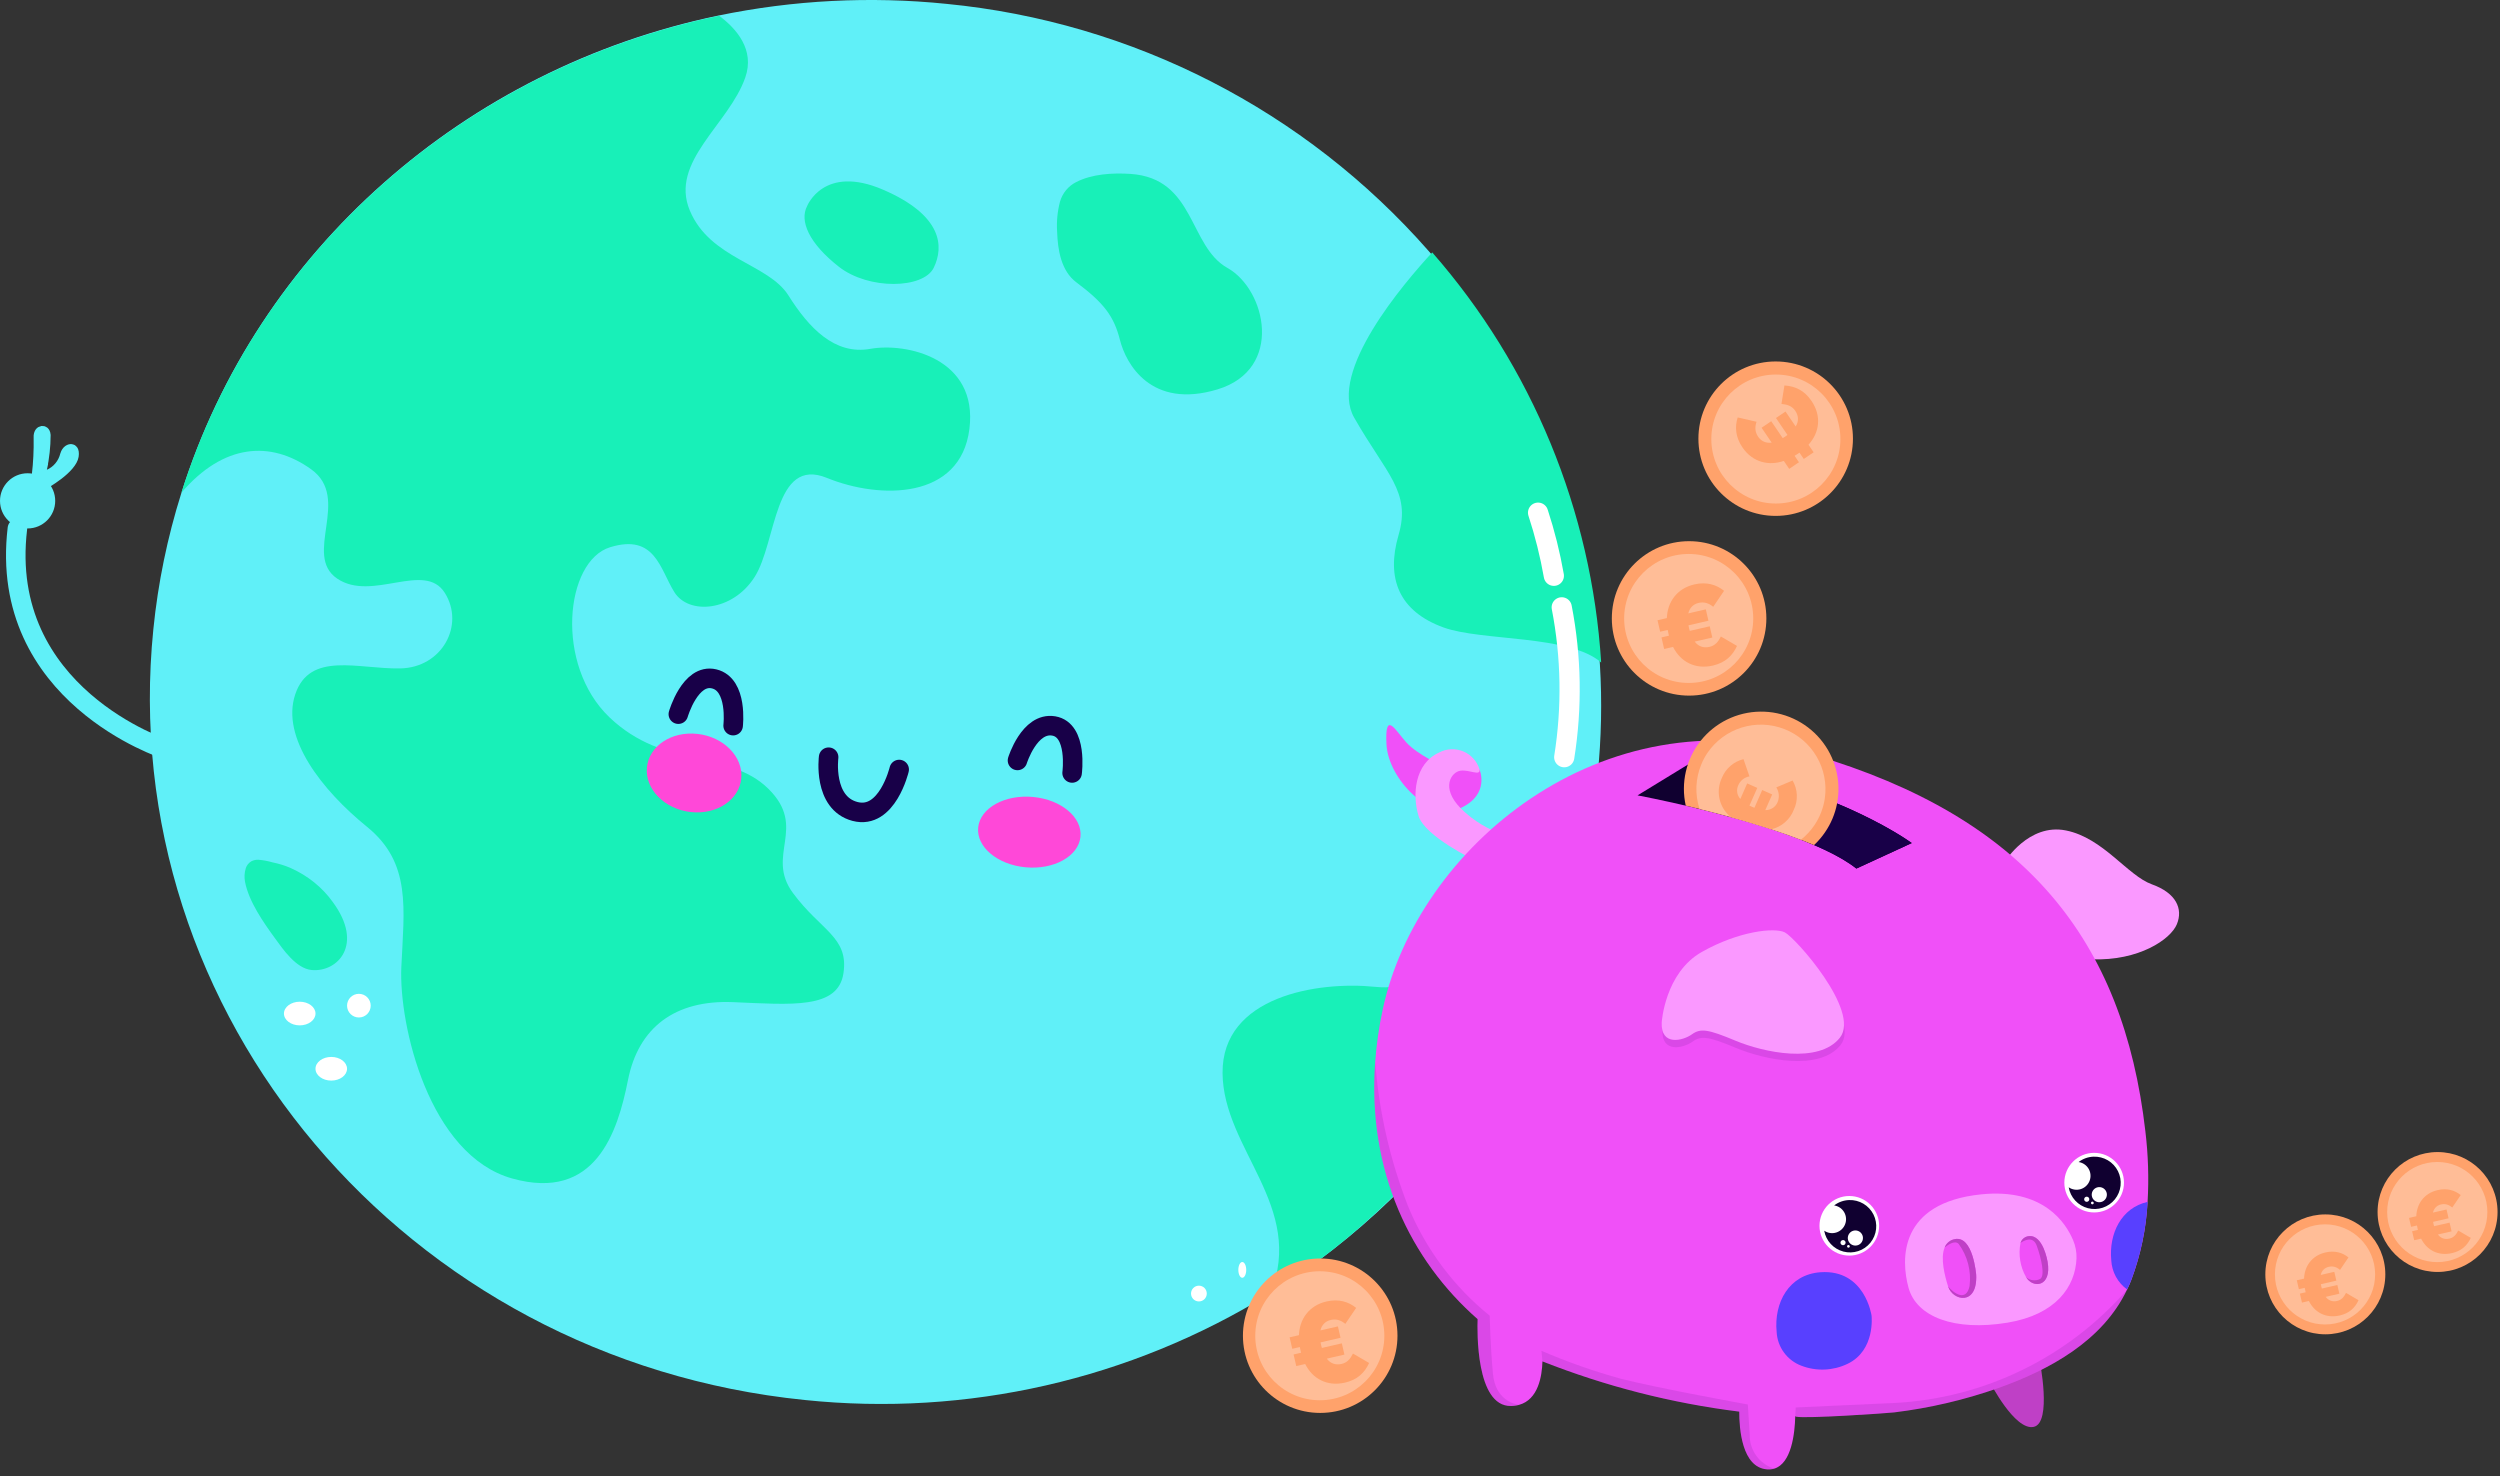 <svg fill="none" height="209" viewBox="0 0 354 209" width="354" xmlns="http://www.w3.org/2000/svg" role="img" aria-labelledby="svg-title-janet-the-planet">
    <rect x="0" y="0" width="354" height="209" fill="#333333" stroke="none"/>
    <title id="svg-title-janet-the-planet">A smiling planet Earth with a pink piggy bank</title>
    <path d="m23.454 106.103s-23.8-7.649-20.99-31.273" stroke="#60f0f8" stroke-linecap="round" stroke-linejoin="round" stroke-width="2.765" />
    <path d="m7.127 70.922c0 1.777-1.441 3.217-3.218 3.217-1.777 0-3.218-1.44-3.218-3.217 0-1.778 1.441-3.218 3.218-3.218 1.777 0 3.218 1.44 3.218 3.218z" fill="#60f0f8" stroke="#60f0f8" stroke-width="1.382" />
    <path d="m6.914 67.149c.569-.247 1.073-.629 1.471-1.113.394-.478.675-1.043.825-1.65.212-.683.675-.839.892-.812.106.013.198.065.267.179.074.124.153.379.081.831-.062.385-.306.837-.722 1.327-.408.481-.935.946-1.47 1.357-.533.409-1.057.753-1.45.994-.086.053-.165.1-.236.143l-.872-.731zm-.951-.779-.278 1.294-.486-.407c.201-1.747.287-3.506.255-5.265l-0-.016-.001-.016c-.025-.381.07-.613.167-.743.099-.132.225-.195.339-.21.115-.015.225.017.311.092.08.07.186.219.21.519-.009 1.6-.183 3.193-.518 4.753z" fill="#60f0f8" stroke="#60f0f8" stroke-width="1.382" />
    <path d="m21.718 89.061c-5.535 54.575 35.734 103.459 92.21 109.177 22.991 2.398 46.131-2.88 65.794-15.009 24.838-15.386 42.544-40.993 46.281-71.452.082-.673.156-1.344.221-2.026.532-5.2.64-10.435.323-15.653-1.372-21.661-9.902-42.256-24.257-58.561-17.469-19.907-41.886-32.42-68.276-34.99-10.786-1.099-21.677-.54-32.293 1.657-35.826 7.467-65.25 33.222-76.054 67.649-1.968 6.252-3.291 12.687-3.949 19.207z" fill="#60f0f8" />
    <g fill="#18f0b8">
        <path d="m25.689 69.767c5.932-6.94 12.623-7.436 18.37-3.318 5.748 4.118-1.238 12.161 3.696 15.488 4.934 3.328 12.364-2.537 15.229 2.013 2.865 4.55-.37 10.589-6.311 10.699-5.941.11-12.807-2.473-14.868 3.676-2.061 6.149 3.835 13.623 10.165 18.752s5.23 11.637 4.86 19.864c-.37 8.226 3.937 26.656 15.709 29.937 11.773 3.282 14.915-6.526 16.384-13.944 1.469-7.418 6.626-11.379 14.896-11.03 8.27.349 14.859 1.02 15.616-4.1.758-5.12-3.188-5.993-7.152-11.352-3.964-5.358 2.125-9.237-3.483-14.762-5.61-5.524-14.693-2.666-22.492-10.111-7.799-7.445-6.293-22.134.084-24.092 6.376-1.958 7.05 3.07 9.093 6.352 2.042 3.281 8.27 2.758 11.384-2.16s2.698-17.078 10.22-14.009c7.522 3.07 18.925 3.098 20.182-6.939 1.256-10.038-8.964-12.244-14.036-11.334-5.074.91-8.724-3.015-11.588-7.556-2.865-4.541-11.089-5.138-13.972-12.041-2.883-6.903 5.544-12.198 7.854-18.816 1.396-3.953-1.284-6.958-3.696-8.751-35.854 7.455-65.322 33.164-76.143 67.533z" />
        <path d="m191.765 59.163c4.55 7.981 8.071 10.447 6.27 16.601-1.802 6.155.081 10.803 6.37 13.086 5.414 1.963 17.862 1.014 22.321 4.968-1.353-21.482-9.766-41.907-23.923-58.077-4.059 4.411-14.778 16.93-11.038 23.423z" />
        <path d="m173.114 151.94c.082 10.833 11.765 18.874 6.78 31.227 24.533-15.392 42.022-41.009 45.712-71.48-3.736.691-10.863 3.03-14.189 11.054-4.639 11.127-8.585 17.824-16.696 16.994-8.111-.829-21.689 1.317-21.607 12.205z" />
        <path d="m36.589 121.741c.676.055 1.343.179 1.99.368.885.177 1.746.445 2.567.798 2.423 1.078 4.486 2.74 5.969 4.81 4.467 6.04.686 9.978-2.985 9.638-2.218-.211-4.069-2.956-5.173-4.47-1.681-2.304-3.711-5.214-4.258-7.995-.128-.654-.091-1.326.109-1.964.126-.397.401-.739.776-.964.305-.161.654-.237 1.005-.221z" />
        <path d="m150.099 28.545c-.367 1.394-.505 2.84-.409 4.28.082 2.499.545 5.534 2.726 7.157 3.899 2.915 5.325 4.806 6.171 8.163.845 3.357 4.389 9.842 13.812 6.992 9.423-2.85 6.888-14.131 1.399-17.203-5.488-3.071-4.543-12.692-13.721-13.31-2.517-.166-5.453 0-7.715 1.172-.543.276-1.024.663-1.413 1.135-.39.473-.678 1.022-.85 1.613z" />
        <path d="m114.289 29.181s2.341-5.958 10.774-2.312c8.432 3.645 8.606 8.067 7.152 11.05-1.454 2.983-9.201 3.169-13.435-.15-4.235-3.319-5.598-6.487-4.491-8.588z" />
    </g>
    <path d="m127.324 108.961s-1.694 7.15-6.266 5.938c-4.571-1.212-3.724-7.679-3.724-7.679" stroke="#180048" stroke-linecap="round" stroke-linejoin="round" stroke-width="2.765" />
    <path d="m96.052 101.127s1.672-5.8 5.06-5c3.389.8 2.7 6.625 2.7 6.625" stroke="#180048" stroke-linecap="round" stroke-linejoin="round" stroke-width="2.765" />
    <path d="m144.076 107.679s1.68-5.443 5.114-4.887c3.435.556 2.62 6.661 2.62 6.661" stroke="#180048" stroke-linecap="round" stroke-linejoin="round" stroke-width="2.765" />
    <path d="m152.991 118.515c.299-2.75-2.7-5.286-6.698-5.664s-7.481 1.544-7.78 4.293c-.299 2.75 2.7 5.286 6.698 5.664s7.482-1.544 7.78-4.293z" fill="#ff48d8" />
    <path d="m104.967 110.214c.275-3.055-2.493-5.872-6.183-6.292-3.691-.421-6.906 1.715-7.182 4.77-.276 3.055 2.492 5.872 6.183 6.293 3.69.42 6.906-1.716 7.182-4.771z" fill="#ff48d8" />
    <path d="m221.141 85.999c1.359 7.032 1.478 14.166.354 21.221" stroke="#fff" stroke-linecap="round" stroke-linejoin="round" stroke-width="2.861" />
    <path d="m217.79 72.596c.953 2.905 1.701 5.892 2.234 8.935" stroke="#fff" stroke-linecap="round" stroke-linejoin="round" stroke-width="2.861" />
    <path d="m175.908 180.933c.308 0 .558-.5.558-1.117s-.25-1.117-.558-1.117c-.309 0-.559.5-.559 1.117s.25 1.117.559 1.117z" fill="#fff" />
    <path d="m169.764 184.284c.617 0 1.117-.5 1.117-1.117s-.5-1.117-1.117-1.117c-.616 0-1.116.5-1.116 1.117s.5 1.117 1.116 1.117z" fill="#fff" />
    <path d="m42.441 145.193c1.234 0 2.234-.75 2.234-1.675s-1-1.675-2.234-1.675c-1.233 0-2.234.75-2.234 1.675s1 1.675 2.234 1.675z" fill="#fff" />
    <path d="m50.818 144.076c.925 0 1.675-.75 1.675-1.676 0-.924-.75-1.675-1.675-1.675-.925 0-1.675.751-1.675 1.675 0 .926.75 1.676 1.675 1.676z" fill="#fff" />
    <path d="m46.908 153.012c1.233 0 2.233-.75 2.233-1.676 0-.925-1-1.675-2.233-1.675-1.234 0-2.234.75-2.234 1.675 0 .926 1 1.676 2.234 1.676z" fill="#fff" />
    <path d="m266.804 192.197c-.685-.145-1.382-.301-2.078-.457.073-8.214-.966-27.601-11.981-30.903-12.594-3.78-32.691 6.615-37.595 9.304-.665-.405-1.341-.82-2.016-1.236 2.234-1.318 25.417-14.496 40.203-10.062 12.709 3.811 13.623 24.984 13.467 33.354z" fill="#6018c8" />
    <path d="m257.078 189.673c-.686-.197-1.371-.415-2.068-.643-.052-5.93-1.34-17.487-7.118-18.785-7.533-1.693-16.376 1.807-22.019 6.064-.654-.353-1.319-.716-1.984-1.08 5.975-4.797 15.96-8.92 24.461-7.009 8.229 1.848 8.739 17.393 8.728 21.453z" fill="#6018c8" />
    <path d="m246.875 186.132c-.676-.259-1.361-.519-2.037-.81.083-1.983-.073-5.649-2.265-6.106-2.307-.488-4.874 1.143-6.318 2.358h-.01c-.676-.322-1.341-.644-2.027-.977 1.081-1.028 4.843-4.247 8.781-3.416 4.136.872 4.052 6.822 3.876 8.951z" fill="#6018c8" />
    <path d="m345.16 180.109c4.691 0 8.494-3.801 8.494-8.489s-3.803-8.489-8.494-8.489c-4.692 0-8.495 3.801-8.495 8.489s3.803 8.489 8.495 8.489z" fill="#ffa26b" />
    <path d="m345.118 178.715c3.918 0 7.094-3.174 7.094-7.089 0-3.916-3.176-7.09-7.094-7.09-3.919 0-7.095 3.174-7.095 7.09 0 3.915 3.176 7.089 7.095 7.089z" fill="#ffbd97" />
    <path d="m348.436 169.223c-.842-.683-1.937-1.011-3.26-.706-1.959.452-2.972 1.988-3.028 3.704l-1.029.237.292 1.262.832-.192c.017.125.042.235.07.358l.062.269-.82.19.294 1.273.98-.226c.812 1.619 2.409 2.502 4.382 2.048 1.359-.314 2.16-1.092 2.649-2.159l-1.774-1.036c-.291.583-.634.998-1.259 1.142-.674.155-1.243-.075-1.618-.582l1.935-.446-.285-1.237-2.193.505c-.035-.095-.057-.193-.08-.291-.025-.11-.048-.208-.061-.321l2.192-.506-.288-1.249-1.923.443c.135-.586.527-1.012 1.14-1.153.637-.147 1.149.058 1.596.432z" fill="#ffa26b" />
    <path d="m329.267 188.938c4.691 0 8.495-3.801 8.495-8.489s-3.804-8.488-8.495-8.488-8.495 3.8-8.495 8.488 3.804 8.489 8.495 8.489z" fill="#ffa26b" />
    <path d="m329.225 187.545c3.918 0 7.094-3.174 7.094-7.09 0-3.915-3.176-7.089-7.094-7.089s-7.095 3.174-7.095 7.089c0 3.916 3.177 7.09 7.095 7.09z" fill="#ffbd97" />
    <path d="m332.543 178.053c-.841-.684-1.936-1.012-3.259-.707-1.96.452-2.973 1.989-3.028 3.704l-1.029.237.291 1.262.833-.192c.016.125.041.236.07.358l.062.27-.821.189.294 1.274.98-.226c.812 1.619 2.41 2.502 4.382 2.047 1.36-.313 2.161-1.092 2.65-2.159l-1.775-1.036c-.291.583-.634.998-1.259 1.142-.673.155-1.243-.075-1.618-.582l1.936-.446-.286-1.237-2.193.505c-.034-.095-.057-.193-.08-.291-.025-.11-.048-.208-.061-.321l2.193-.505-.289-1.25-1.923.444c.136-.586.528-1.012 1.14-1.153.637-.147 1.149.057 1.596.431z" fill="#ffa26b" />
    <path d="m288.794 192.542s1.828 8.977-.84 9.509c-2.668.531-6.156-6.293-6.156-6.293z" fill="#bf40c6" />
    <path d="m209.498 108.952s1.548 3.526-2.69 5.478c-4.239 1.952-10.233-4.085-10.483-9.021-.251-4.935 1.241-2.016 2.83-.26 1.59 1.756 5.274 3.386 5.274 3.386z" fill="#f050f8" />
    <path d="m213.285 118.317c-2.443-.749-4.666-2.083-6.475-3.887-2.853-2.93-1.287-5.112-.012-5.297 1.274-.186 2.862.823 2.701-.181-.169-.569-.463-1.093-.86-1.534-.397-.442-.888-.789-1.435-1.018-.548-.229-1.14-.334-1.734-.307-.593.028-1.173.186-1.697.465-3.522 1.614-3.793 6.054-2.913 8.962s7.918 6.268 7.918 6.268z" fill="#fa98ff" />
    <path d="m283.881 122.027s3.368-5.498 8.657-4.435c5.29 1.062 8.726 6.398 12.171 7.63 3.446 1.231 4.426 3.464 3.542 5.636-.885 2.173-5.409 5.221-12.017 4.978-6.609-.244-12.353-13.809-12.353-13.809z" fill="#fa98ff" />
    <path d="m304.099 170.187c-.198 3.774-.975 7.496-2.302 11.036-.176.464-.374.92-.594 1.368-.01.014-.019.029-.027.044-3.455 7.242-10.947 11.331-18.242 13.921-4.768 1.675-9.704 2.828-14.72 3.44-1.053.128-12.523.902-13.865.608l-.054-.026-.088-.044c-.057 2.435-.531 6.691-2.978 7.427-.325.097-.665.131-1.003.103-3.582-.254-3.956-5.789-3.947-8.177-9.552-1.19-18.916-3.58-27.87-7.114-.057 2.102-.597 5.415-3.315 6.155-.381.112-.777.166-1.175.161-4.954.028-4.747-10.638-4.691-12.301-9.491-8.325-15.642-20.95-14.501-36.426.183-2.498.54-4.981 1.069-7.429 4.856-22.732 30.848-44.957 60.926-36.076 30.08 8.891 43.948 26.219 47.062 53.337.401 3.315.506 6.659.315 9.993z" fill="#f050f8" />
    <path d="m235.395 145.805s.439-7.009 5.668-9.969c5.229-2.959 10.293-3.502 11.754-2.784 1.461.717 10.792 11.164 7.806 14.923s-10.812 2.079-14.761.429c-3.948-1.65-4.969-1.789-6.204-.901s-4.413 1.723-4.263-1.698z" fill="#180048" opacity=".1" />
    <path d="m235.298 144.771s.439-7.009 5.668-9.968c5.229-2.96 10.294-3.503 11.754-2.785 1.461.717 10.792 11.164 7.807 14.923-2.986 3.76-10.812 2.079-14.761.429s-4.969-1.789-6.204-.9c-1.236.888-4.413 1.722-4.264-1.699z" fill="#fa98ff" />
    <path d="m294.032 178.189c.03-.88-.132-1.755-.474-2.566-1.032-2.462-4.22-7.406-13.024-6.502-11.638 1.195-11.399 9.186-10.279 13.245 1.12 4.058 6.412 6.18 14.004 4.923 6.879-1.139 9.618-5.111 9.773-9.1z" fill="#fa98ff" />
    <path d="m270.701 119.377-7.838 3.61c-4.683-3.709-15.349-6.784-22.852-8.597-4.685-1.123-8.135-1.765-8.135-1.765l7.507-4.591.02-.012c18.906 2.911 29.891 10.358 31.174 11.262.034.028.067.046.09.065z" fill="#100030" />
    <path d="m270.701 119.378-7.838 3.609c-4.682-3.709-15.349-6.784-22.852-8.597l-.627-6.355.02-.012c18.905 2.912 29.891 10.358 31.174 11.262.034.028.067.046.09.065z" fill="#180048" />
    <path d="m261.861 177.794c2.332 0 4.223-1.889 4.223-4.22 0-2.33-1.891-4.219-4.223-4.219s-4.222 1.889-4.222 4.219c0 2.331 1.89 4.22 4.222 4.22z" fill="#fff" />
    <path d="m296.533 171.683c2.332 0 4.222-1.889 4.222-4.22 0-2.33-1.89-4.22-4.222-4.22s-4.223 1.89-4.223 4.22c0 2.331 1.891 4.22 4.223 4.22z" fill="#fff" />
    <path d="m261.825 169.929c-.766.027-1.504.293-2.112.759.294.044.575.153.821.319.246.167.451.387.6.644s.238.544.261.84c.022.296-.023.594-.131.87-.109.277-.278.525-.496.727s-.479.352-.763.439-.584.109-.878.064-.574-.156-.819-.324c.122.702.443 1.354.926 1.878.482.524 1.106.898 1.795 1.078.69.179 1.417.157 2.094-.066.677-.222 1.276-.635 1.725-1.188.449-.554.728-1.224.806-1.933.077-.708-.052-1.423-.37-2.06-.319-.637-.815-1.169-1.428-1.532s-1.318-.542-2.031-.515zm-.837 6.393c-.072.003-.143-.016-.204-.054-.061-.037-.11-.092-.14-.158-.03-.065-.04-.138-.028-.209.011-.071.043-.137.092-.189.049-.053.112-.09.182-.107.07-.016.144-.012.211.013s.126.069.168.128c.042.058.066.127.069.199.002.048-.006.095-.022.14-.017.045-.042.086-.075.121-.032.035-.071.063-.115.083-.043.02-.09.031-.138.033zm.756.352c-.039.002-.077-.008-.11-.028s-.059-.049-.076-.085c-.016-.035-.021-.074-.015-.112s.023-.074.049-.102c.026-.029.06-.049.098-.058s.077-.006.113.007c.037.014.068.037.091.069.023.031.035.068.037.107.002.052-.017.102-.052.14s-.083.06-.135.062zm1.017-.299c-.212.008-.421-.047-.602-.158s-.325-.273-.413-.466c-.089-.193-.118-.407-.084-.617.033-.209.128-.404.273-.559.144-.156.331-.265.538-.314.206-.049.422-.036.621.038s.372.205.496.377.195.376.203.588c.01.284-.092.561-.286.769-.193.209-.462.332-.746.342z" fill="#100030" />
    <path d="m296.443 163.785c-.766.027-1.504.292-2.112.759.294.043.574.152.82.319s.452.387.601.644.238.544.26.84c.023.296-.022.593-.13.87-.109.276-.279.525-.497.727-.218.201-.479.351-.763.439-.284.087-.584.108-.878.063-.293-.045-.573-.155-.818-.324.121.702.443 1.354.925 1.879.483.524 1.106.898 1.796 1.078.69.179 1.417.156 2.094-.066s1.276-.635 1.724-1.188c.449-.554.729-1.225.806-1.933s-.051-1.423-.37-2.06-.814-1.169-1.428-1.532c-.613-.363-1.318-.542-2.03-.515zm-.948 6.393c-.072.003-.143-.016-.204-.054-.062-.037-.11-.092-.14-.158-.03-.065-.04-.138-.029-.209.012-.071.044-.137.093-.189.049-.053.112-.09.182-.107.07-.016.143-.012.211.013.067.025.126.069.168.128.042.058.066.127.069.199.003.096-.032.19-.097.261-.066.071-.157.112-.253.116zm.788.355c-.039.002-.077-.008-.11-.029-.033-.02-.059-.05-.075-.085s-.021-.074-.015-.112.023-.074.049-.102c.027-.028.061-.048.098-.057.038-.009.077-.007.114.007.036.013.067.037.09.068.023.032.036.069.037.108.001.025-.003.051-.012.075s-.022.046-.04.065c-.017.019-.038.034-.062.045-.023.01-.048.016-.074.017zm1.018-.297c-.212.008-.421-.047-.602-.158s-.324-.273-.413-.466c-.088-.193-.118-.407-.084-.616.034-.21.129-.405.273-.56s.331-.264.538-.314c.206-.049.423-.035.622.038.198.074.371.205.495.377.125.172.195.376.203.588.011.284-.092.561-.286.769-.193.209-.461.332-.745.342z" fill="#100030" />
    <path d="m265.011 186.286s-.922-6.583-7.237-6.137c-4.462.315-6.6 4.313-6.202 8.441.051 1.055.411 2.072 1.035 2.925.623.852 1.483 1.504 2.473 1.873 1.045.401 2.16.585 3.279.541 1.118-.044 2.215-.315 3.225-.796 4.018-1.901 3.427-6.847 3.427-6.847z" fill="#5840ff" />
    <path d="m279.83 180.522c.198 4.403-3.32 3.715-3.982 1.628-.471-1.489-1.12-4.005-.486-5.503.116-.305.309-.574.561-.782.251-.208.553-.347.874-.403 2.601-.542 3.033 5.06 3.033 5.06z" fill="#f050f8" />
    <path d="m286.892 180.842c-.834-1.467-1.114-3.184-.79-4.839.077-.254.225-.48.429-.651.203-.17.451-.278.714-.309 2.073-.274 2.692 3.621 2.692 3.621.624 3.603-2.091 3.811-3.045 2.178z" fill="#f050f8" />
    <path d="m304.099 170.187c-.198 3.774-.974 7.496-2.302 11.036-.176.464-.374.92-.594 1.368-.657-.474-1.2-1.09-1.589-1.801-.388-.711-.613-1.5-.657-2.309-.36-3.794 1.41-7.461 5.142-8.294z" fill="#5840ff" />
    <path d="m301.177 182.636c-3.455 7.242-10.946 11.33-18.242 13.92-4.768 1.675-9.703 2.828-14.72 3.44-1.052.128-12.522.902-13.864.608l-.055-.026-.087-.044.063-1.236 14.122-.643c6.259-.345 12.384-1.941 18.015-4.693 5.631-2.751 10.652-6.603 14.768-11.326z" fill="#180048" opacity=".1" />
    <path d="m251.229 207.961c-.325.097-.665.132-1.002.103-3.582-.254-3.956-5.788-3.947-8.177-9.553-1.19-18.917-3.579-27.87-7.113l-.138-1.5c3.684 1.589 7.475 2.92 11.344 3.983 5.331 1.345 17.876 3.621 17.876 3.621l.267 4.262c-.023 1.071.303 2.12.929 2.99s1.518 1.512 2.541 1.831z" fill="#180048" opacity=".1" />
    <path d="m215.094 198.929c-.381.111-.777.165-1.175.16-4.954.028-4.747-10.638-4.691-12.301-9.491-8.325-15.642-20.95-14.501-36.426.53 7.024 2.105 13.929 4.674 20.488 2.494 6.037 6.464 11.351 11.546 15.456 0 0 .064 3.977.455 8.228.335 3.629 2.941 4.286 3.692 4.395z" fill="#180048" opacity=".1" />
    <path d="m279.83 180.522c.197 4.403-3.32 3.715-3.982 1.628.743.933 2.557 2.278 3.043-.04.265-2.113-.286-4.248-1.541-5.969-.556-.595-1.611.19-1.988.506.116-.305.309-.574.56-.782.252-.208.553-.347.875-.403 2.6-.542 3.033 5.06 3.033 5.06z" fill="#bf40c6" />
    <path d="m286.893 180.842c.27.243.609.397.97.44.361.044.726-.026 1.046-.198.687-.47.139-2.912-.504-4.678-.55-1.555-1.958-.643-2.301-.403.076-.254.225-.48.428-.651.203-.17.451-.278.715-.309 2.072-.274 2.692 3.621 2.692 3.621.623 3.603-2.092 3.811-3.046 2.178z" fill="#bf40c6" />
    <path d="m186.942 200.07c6.043 0 10.941-4.896 10.941-10.934 0-6.039-4.898-10.934-10.941-10.934s-10.942 4.895-10.942 10.934c0 6.038 4.899 10.934 10.942 10.934z" fill="#ffa26b" />
    <path d="m186.884 198.275c5.047 0 9.139-4.088 9.139-9.132 0-5.043-4.092-9.132-9.139-9.132s-9.138 4.089-9.138 9.132c0 5.044 4.091 9.132 9.138 9.132z" fill="#ffbd97" />
    <path d="m192.033 185.196c-1.084-.88-2.494-1.303-4.198-.91-2.525.582-3.829 2.561-3.901 4.771l-1.325.306.375 1.625 1.073-.247c.021.161.053.303.09.461l.08.347-1.057.244.379 1.641 1.262-.291c1.046 2.085 3.104 3.222 5.644 2.637 1.751-.404 2.783-1.406 3.413-2.781l-2.286-1.335c-.375.752-.816 1.286-1.621 1.471-.868.2-1.601-.096-2.084-.749l2.493-.575-.368-1.593-2.824.651c-.045-.123-.075-.249-.104-.375-.032-.142-.062-.269-.079-.414l2.825-.651-.372-1.61-2.477.571c.175-.754.68-1.303 1.469-1.485.82-.189 1.479.075 2.056.557z" fill="#ffa26b" />
    <path d="m260.129 113.778c-.282 1.46-.863 2.845-1.704 4.071-.449.662-.972 1.272-1.559 1.817-.603-.26-1.216-.509-1.86-.758-1.216-.478-2.484-.924-3.783-1.35-.135-.042-.259-.094-.394-.135-.499-.166-1.008-.332-1.507-.478-1.413-.446-2.847-.862-4.24-1.246-1.538-.426-3.024-.81-4.426-1.152-.219-.052-.437-.104-.645-.156-.447-.104-.883-.208-1.309-.312-.353-1.586-.349-3.231.014-4.815.362-1.585 1.074-3.068 2.082-4.343s2.288-2.31 3.747-3.028c1.459-.719 3.059-1.103 4.685-1.126s3.237.316 4.715.994c1.478.677 2.787 1.675 3.831 2.921s1.797 2.709 2.204 4.283c.407 1.573.457 3.218.149 4.813z" fill="#ffa26b" />
    <path d="m258.393 113.072c-.206 1.366-.718 2.669-1.496 3.811-.522.768-1.16 1.451-1.891 2.025-1.216-.478-2.484-.924-3.783-1.35-.135-.042-.259-.093-.394-.135-.499-.166-1.008-.332-1.507-.478-1.413-.446-2.847-.862-4.24-1.246-1.538-.426-3.024-.81-4.426-1.152-.67-2.056-.586-4.284.239-6.283.238-.587.537-1.147.893-1.672 1.167-1.705 2.878-2.966 4.854-3.575s4.1-.532 6.026.22c1.926.751 3.541 2.133 4.58 3.919 1.04 1.786 1.444 3.871 1.145 5.916z" fill="#ffbd97" />
    <path d="m239.177 98.5c6.043 0 10.941-4.895 10.941-10.934s-4.898-10.934-10.941-10.934-10.942 4.895-10.942 10.934 4.899 10.934 10.942 10.934z" fill="#ffa26b" />
    <path d="m239.12 96.705c5.046 0 9.138-4.089 9.138-9.132s-4.092-9.132-9.138-9.132c-5.047 0-9.139 4.089-9.139 9.132s4.092 9.132 9.139 9.132z" fill="#ffbd97" />
    <path d="m244.127 83.66c-1.084-.88-2.495-1.303-4.199-.91-2.524.582-3.829 2.561-3.9 4.771l-1.326.306.375 1.625 1.073-.247c.021.161.054.303.09.461l.08.347-1.057.244.379 1.641 1.262-.291c1.047 2.085 3.104 3.223 5.644 2.637 1.752-.404 2.783-1.406 3.413-2.781l-2.285-1.334c-.375.751-.817 1.285-1.622 1.471-.868.2-1.601-.096-2.084-.749l2.493-.575-.368-1.593-2.824.651c-.045-.123-.074-.249-.103-.375-.033-.142-.062-.268-.079-.414l2.824-.651-.371-1.609-2.478.571c.175-.755.68-1.303 1.469-1.485.82-.189 1.48.074 2.056.556z" fill="#ffa26b" />
    <path d="m251.435 73.051c6.043 0 10.942-4.895 10.942-10.934s-4.899-10.934-10.942-10.934-10.941 4.895-10.941 10.934 4.898 10.934 10.941 10.934z" fill="#ffa26b" />
    <path d="m251.462 71.299c5.047 0 9.138-4.088 9.138-9.132 0-5.043-4.091-9.132-9.138-9.132s-9.139 4.089-9.139 9.132c0 5.044 4.092 9.132 9.139 9.132z" fill="#ffbd97" />
    <path d="m246.059 59.107c-.43 1.328-.314 2.795.668 4.242 1.455 2.144 3.773 2.646 5.86 1.916l.764 1.125 1.381-.936-.619-.911c.143-.077.264-.159.398-.25l.295-.2.609.898 1.394-.945-.727-1.072c1.567-1.728 1.885-4.056.42-6.213-1.009-1.487-2.317-2.087-3.827-2.179l-.419 2.612c.836.079 1.494.298 1.958.981.5.737.489 1.527.054 2.213l-1.437-2.117-1.354.918 1.628 2.398c-.098.086-.205.159-.312.231-.121.082-.228.154-.358.223l-1.628-2.398-1.367.927 1.428 2.103c-.767.109-1.462-.164-1.916-.833-.473-.697-.466-1.406-.224-2.118z" fill="#ffa26b" />
    <path d="m253.832 110.518-2.307.976c.193.302.311.647.346 1.004.034.357-.017.718-.149 1.052-.138.35-.38.65-.694.858-.315.208-.685.314-1.062.305l.977-2.222-1.413-.623-1.102 2.512c-.114-.041-.228-.083-.343-.135-.125-.05-.246-.109-.363-.176l1.111-2.503-1.434-.633-.966 2.201c-.237-.26-.391-.584-.443-.931-.051-.348.001-.703.152-1.021.139-.322.356-.605.632-.823.276-.217.602-.363.948-.423l-.842-2.44c-.686.166-1.323.494-1.856.957-.533.462-.948 1.046-1.21 1.701-.441.933-.556 1.986-.326 2.992s.791 1.905 1.594 2.553c1.393.384 2.827.8 4.24 1.246.499.146 1.008.312 1.507.478.711-.168 1.372-.506 1.924-.985.552-.48.979-1.086 1.245-1.767.312-.653.461-1.373.432-2.097s-.235-1.43-.598-2.056z" fill="#ffa26b" />
</svg>
